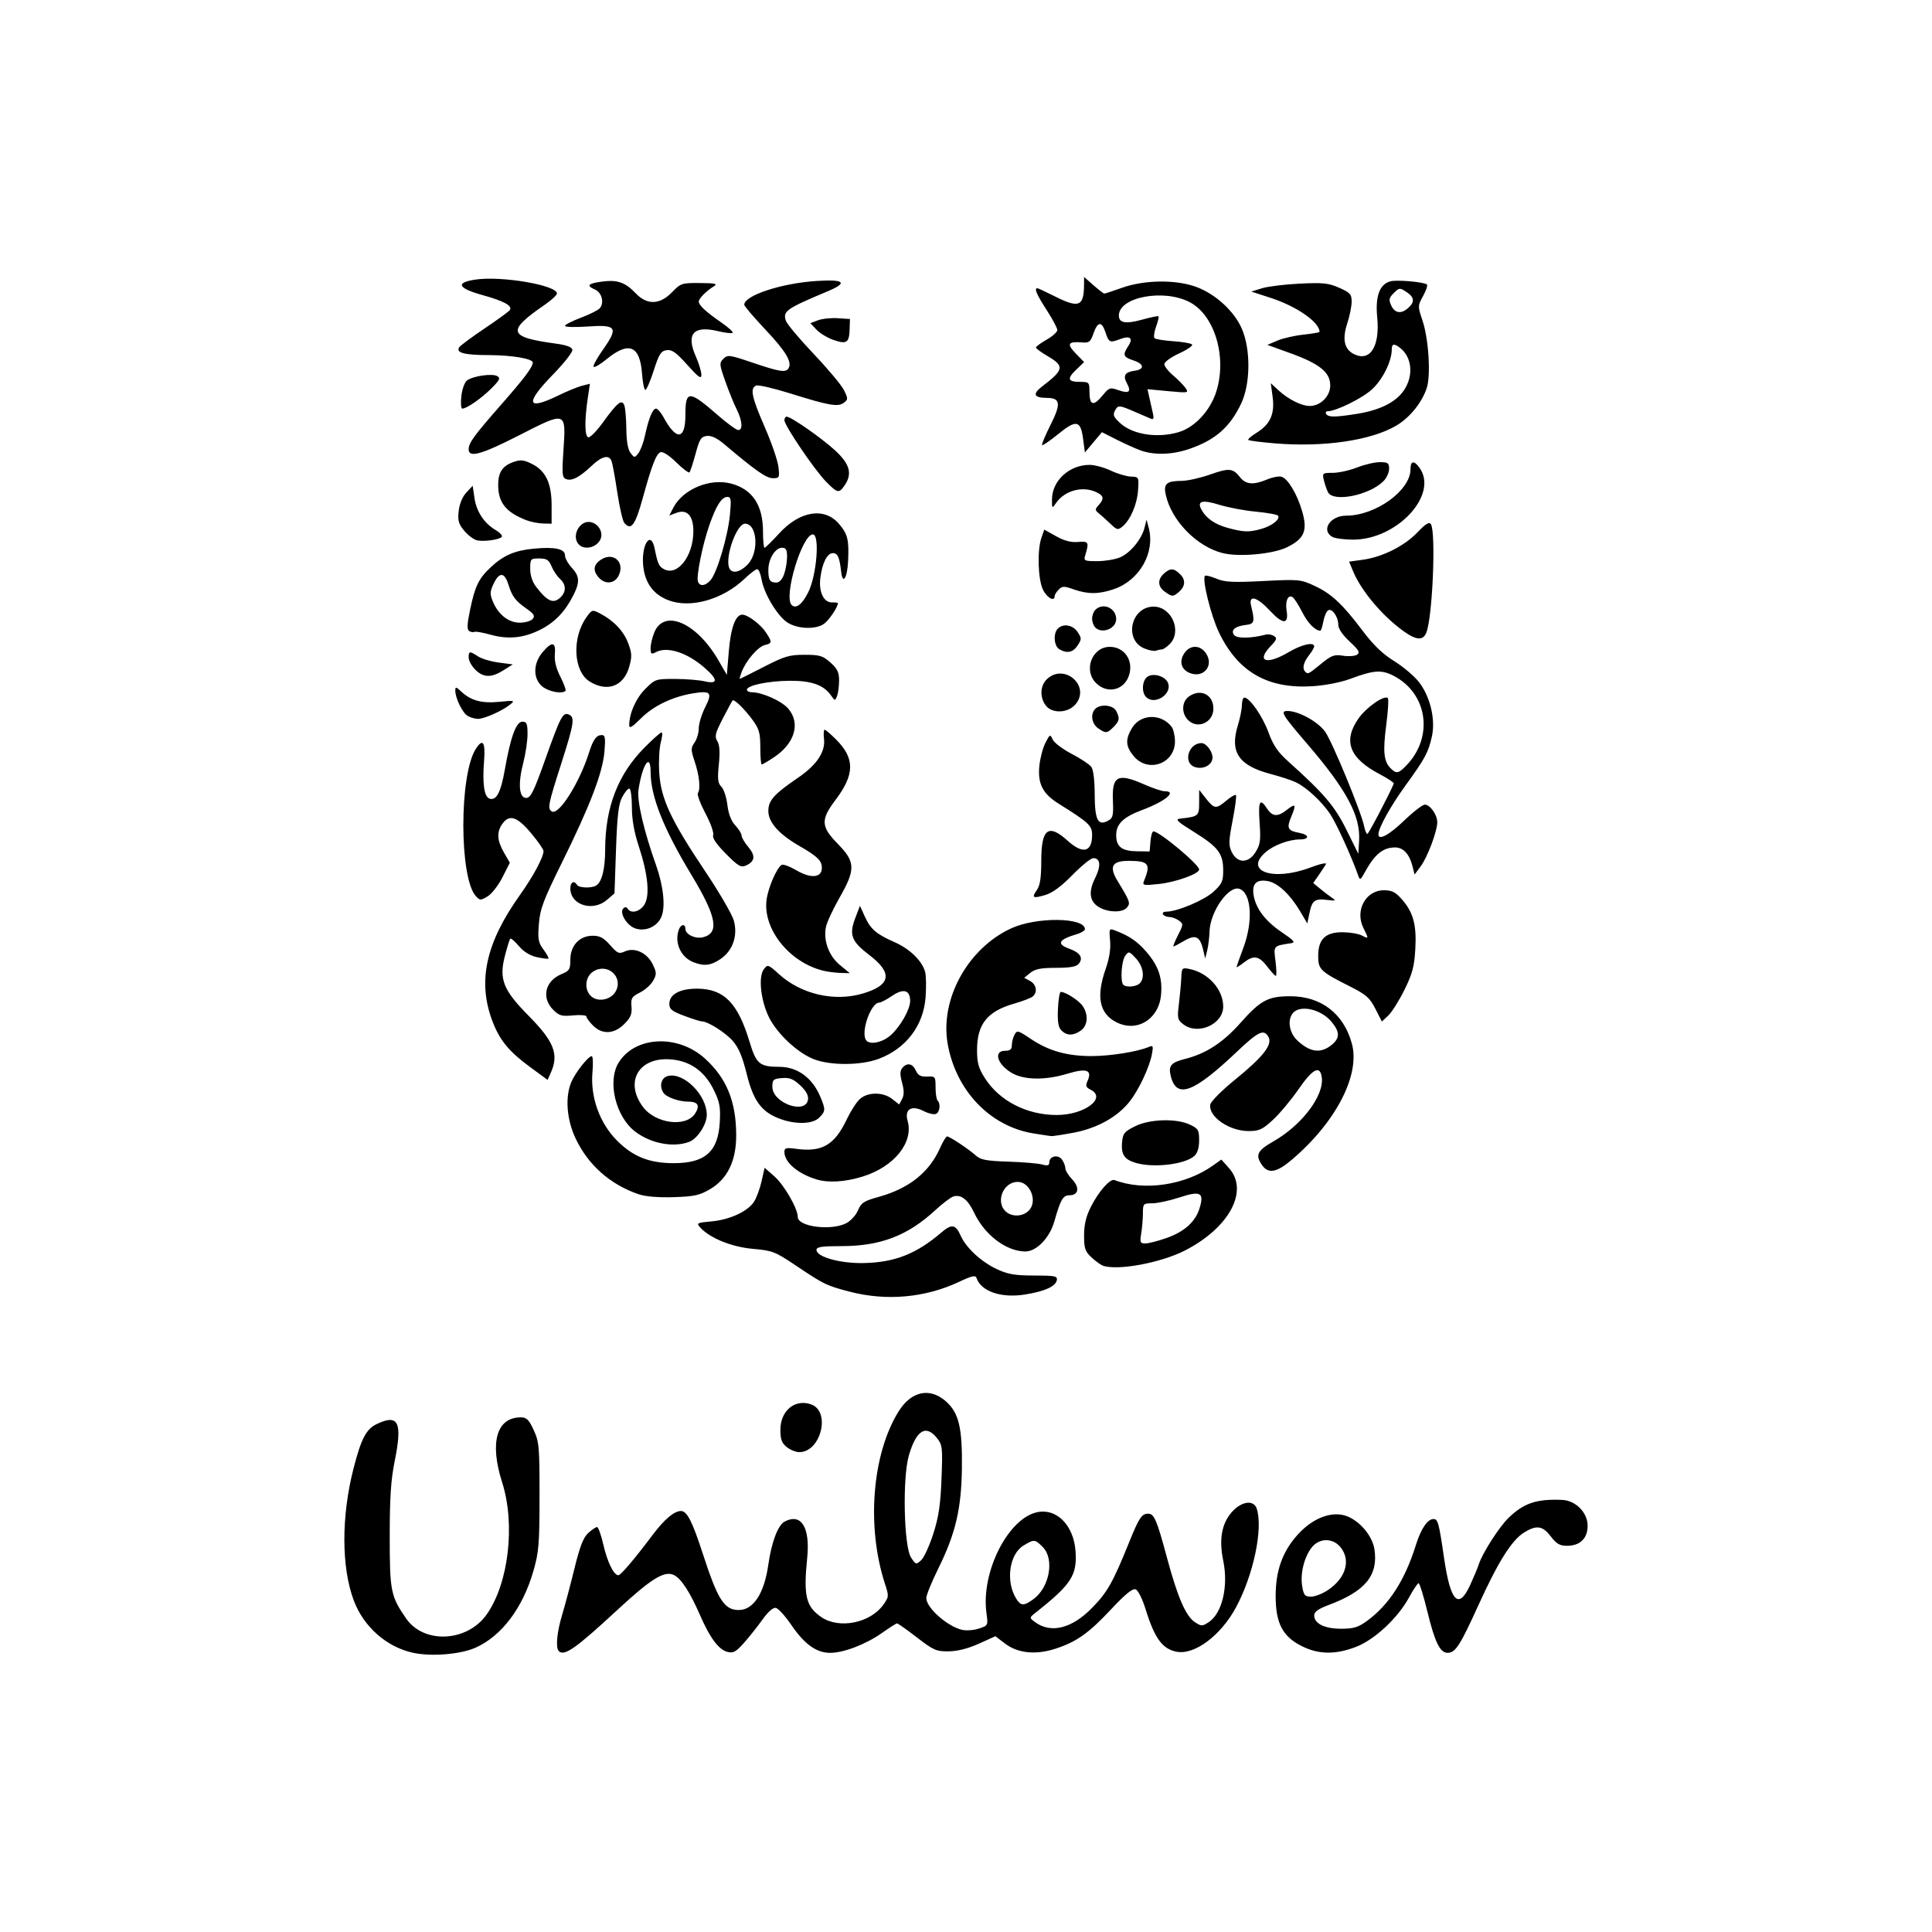 <?xml version="1.0" encoding="UTF-8" standalone="no"?>
<!-- Created with Inkscape (http://www.inkscape.org/) -->

<svg
   version="1.1"
   id="svg1"
   width="873.506"
   height="873.366"
   viewBox="0 0 873.506 873.366"
   sodipodi:docname="clients-Uniliver.svg"
   inkscape:version="1.4 (86a8ad7, 2024-10-11)"
   xml:space="preserve"
   xmlns:inkscape="http://www.inkscape.org/namespaces/inkscape"
   xmlns:sodipodi="http://sodipodi.sourceforge.net/DTD/sodipodi-0.dtd"
   xmlns="http://www.w3.org/2000/svg"
   xmlns:svg="http://www.w3.org/2000/svg"><defs
     id="defs1" /><sodipodi:namedview
     id="namedview1"
     pagecolor="#ffffff"
     bordercolor="#000000"
     borderopacity="0.25"
     inkscape:showpageshadow="2"
     inkscape:pageopacity="0.0"
     inkscape:pagecheckerboard="0"
     inkscape:deskcolor="#d1d1d1"
     showgrid="false"
     inkscape:zoom="0.41666667"
     inkscape:cx="-339.6"
     inkscape:cy="135.6"
     inkscape:window-width="1920"
     inkscape:window-height="974"
     inkscape:window-x="-11"
     inkscape:window-y="-11"
     inkscape:window-maximized="1"
     inkscape:current-layer="g1" /><g
     inkscape:groupmode="layer"
     inkscape:label="Image"
     id="g1"
     transform="translate(-797.453,-325.778)"><path
       style="fill:#000000;stroke-width:1.21"
       d="m 984.359,1073.079 c -12.03,-2.549 -22.485,-11.741 -26.961,-23.704 -5.614,-15.004 -5.668,-37.871 -0.14,-59.514 3.484,-13.64 5.748,-17.969 10.604,-20.273 9.775,-4.639 11.606,-0.777 8.019,16.911 -1.692,8.344 -2.221,16.42 -2.221,33.935 0,24.787 0.445,27.014 7.416,37.109 8.024,11.62 27.556,10.665 36.39,-1.78 9.945,-14.009 13.088,-40.775 7.018,-59.78 -5.763,-18.045 -2.506,-29.382 8.441,-29.382 2.605,0 3.646,1.027 5.826,5.746 2.454,5.313 2.653,7.571 2.64,29.941 -0.012,21.595 -0.311,25.229 -2.787,33.822 -4.83,16.763 -14.425,29.442 -26.233,34.665 -6.743,2.983 -19.756,4.053 -28.013,2.303 z m 65.717,-0.827 c -1.485,-1.485 -0.828,-8.546 1.518,-16.305 1.278,-4.229 3.789,-13.677 5.578,-20.995 2.425,-9.916 4.008,-14.001 6.212,-16.029 1.626,-1.497 3.427,-2.722 4.001,-2.722 0.574,0 1.855,3.559 2.848,7.909 1.792,7.856 4.729,13.867 6.777,13.867 1.119,0 6.87,-6.757 15.627,-18.362 5.297,-7.019 9.645,-10.672 12.705,-10.672 2.732,0 5.14,4.727 9.931,19.489 6.717,20.696 9.652,25.272 16.213,25.272 6.602,0 11.503,-7.511 13.336,-20.44 1.446,-10.193 4.351,-17.916 7.342,-19.517 7.522,-4.026 11.645,2.559 10.245,16.363 -1.748,17.25 -0.572,22.114 6.502,26.875 8.062,5.427 22.052,2.579 27.938,-5.688 2.508,-3.523 2.538,-3.902 0.735,-9.403 -8.442,-25.749 -5.867,-58.622 6.101,-77.91 5.723,-9.223 14.117,-11.05 21.398,-4.657 5.875,5.158 7.503,11.934 7.271,30.261 -0.232,18.365 -2.889,29.635 -10.714,45.437 -2.985,6.028 -5.41,12.016 -5.388,13.307 0.072,4.401 9.406,12.698 16.113,14.322 1.897,0.459 5.343,0.21 7.657,-0.554 4.179,-1.379 4.203,-1.428 3.434,-7.02 -2.562,-18.629 9.931,-43.167 23.252,-45.666 8.689,-1.63 16.183,6.136 17.014,17.631 0.791,10.931 -1.89,15.083 -17.909,27.741 -2.993,2.365 -2.999,2.409 -0.605,4.226 7.239,5.493 16.768,3.181 26.046,-6.321 6.863,-7.029 9.332,-11.387 16.548,-29.212 4.694,-11.597 5.833,-13.326 8.774,-13.326 2.706,0 3.912,2.832 8.534,20.034 4.752,17.688 8.499,26.331 12.572,28.999 2.946,1.931 3.324,1.931 6.261,0.012 6.078,-3.983 8.971,-16.218 6.57,-27.785 -1.984,-9.558 -0.735,-16.723 3.819,-21.91 4.425,-5.04 10.004,-5.802 11.353,-1.551 2.867,9.033 -1.488,29.773 -9.324,44.409 -6.862,12.815 -18.73,21.737 -26.882,20.208 -6.496,-1.219 -10.015,-6.065 -14.169,-19.515 -1.375,-4.453 -3.311,-8.271 -4.406,-8.691 -1.382,-0.53 -4.632,2.113 -11.122,9.048 -10.162,10.858 -15.686,14.751 -25.33,17.852 -8.769,2.82 -16.893,1.965 -22.585,-2.376 l -4.371,-3.334 -7.475,3.377 c -4.865,2.198 -9.621,3.404 -13.619,3.454 -5.612,0.071 -6.857,-0.474 -14.374,-6.274 -4.527,-3.493 -8.568,-6.351 -8.982,-6.351 -0.413,0 -3.422,1.898 -6.686,4.219 -7.293,5.185 -17.413,9.088 -23.564,9.088 -6.238,0 -11.603,-3.864 -17.621,-12.69 -2.717,-3.986 -5.841,-7.42 -6.942,-7.632 -1.251,-0.241 -3.51,1.732 -6.025,5.261 -2.213,3.105 -5.975,7.846 -8.36,10.535 -3.641,4.105 -4.845,4.762 -7.506,4.094 -3.929,-0.986 -7.878,-6.271 -12.334,-16.503 -4.664,-10.711 -8.638,-16.782 -11.984,-18.306 -4.275,-1.948 -10.269,1.791 -25.536,15.927 -18.786,17.394 -23.926,20.996 -26.413,18.509 z m 214.494,-23.364 c 7.41,-5.276 9.773,-18.218 4.322,-23.669 -3.574,-3.574 -3.856,-3.593 -8.764,-0.601 -6.389,3.896 -8.052,16.244 -3.225,23.943 2.095,3.341 3.357,3.395 7.666,0.326 z m -45.178,-29.562 c 2.454,-7.631 3.275,-13.098 3.737,-24.9 0.555,-14.18 0.428,-15.329 -2.04,-18.449 -5.002,-6.323 -9.414,-3.572 -12.74,7.944 -2.917,10.101 -2.242,41.101 1.003,46.048 2.126,3.241 2.303,3.289 4.553,1.253 1.288,-1.165 3.756,-6.519 5.487,-11.897 z m 166.648,50.713 c -8.619,-4.295 -11.767,-10.237 -11.829,-22.328 -0.061,-11.648 3.007,-20.331 9.888,-27.992 6.161,-6.86 13.763,-10.254 20.245,-9.037 6.489,1.217 13.507,8.749 14.534,15.597 1.763,11.756 -4.143,18.953 -20.605,25.113 -4.802,1.797 -6.647,3.115 -6.647,4.751 0,3.701 4.706,6.03 12.185,6.03 5.575,0 7.675,-0.628 11.597,-3.47 10.013,-7.253 17.251,-18.471 22.22,-34.437 2.272,-7.3 5.254,-11.693 7.937,-11.693 2.01,0 2.459,1.649 4.771,17.541 2.902,19.947 6.578,23.73 11.856,12.201 1.649,-3.602 3.382,-7.758 3.851,-9.235 1.599,-5.037 9.156,-16.86 13.429,-21.011 6.923,-6.723 12.722,-8.663 24.337,-8.141 6.075,0.273 11.451,5.747 11.451,11.661 0,5.767 -3.426,9.081 -9.387,9.081 -3.194,0 -4.714,-0.886 -7.268,-4.234 -3.708,-4.862 -6.438,-5.262 -12.087,-1.771 -5.586,3.452 -11.776,13.325 -20.752,33.094 -8.201,18.064 -10.3,21.3 -13.814,21.3 -3.429,0 -5.747,-4.728 -9.135,-18.631 -1.718,-7.052 -3.51,-12.822 -3.981,-12.822 -0.471,0 -2.402,2.858 -4.29,6.351 -5.055,9.35 -15.617,19.201 -24.047,22.426 -9.309,3.562 -16.834,3.456 -24.461,-0.345 z m 11.946,-25.443 c 7.936,-5.392 10.265,-13.291 5.65,-19.158 -3.465,-4.406 -9.664,-4.408 -13.127,0 -3.415,4.341 -5.26,11.854 -4.303,17.52 0.692,4.096 1.212,4.703 4.037,4.703 1.783,0 5.268,-1.377 7.744,-3.059 z m -244.847,-64.58 c -2.233,-1.808 -2.856,-3.496 -2.856,-7.736 0,-8.685 6.524,-14.12 13.874,-11.558 9.034,3.149 4.473,21.607 -5.339,21.607 -1.553,0 -4.108,-1.041 -5.679,-2.313 z m 28.338,-70.273 c -10.445,-2.738 -11.464,-3.234 -24.232,-11.806 -9.359,-6.283 -10.558,-6.748 -19.431,-7.528 -9.594,-0.844 -19.439,-4.853 -23.83,-9.705 -1.744,-1.927 -1.384,-2.115 5.202,-2.712 8.238,-0.747 16.292,-4.473 19.172,-8.868 1.113,-1.698 2.646,-5.853 3.407,-9.231 l 1.383,-6.143 4.393,3.857 c 4.44,3.898 10.604,14.586 10.604,18.385 0,4.427 15.077,6.369 21.931,2.825 2.015,-1.042 4.404,-3.665 5.308,-5.829 1.427,-3.416 2.65,-4.213 9.28,-6.046 13.785,-3.811 22.935,-11.097 27.828,-22.158 1.266,-2.862 2.694,-5.203 3.174,-5.203 1.15,0 9.816,5.771 13.074,8.706 2.086,1.879 4.806,2.384 14.517,2.694 6.572,0.21 13.447,0.788 15.277,1.285 2.559,0.696 3.327,0.483 3.327,-0.922 0,-2.849 3.931,-3.753 5.714,-1.315 0.849,1.161 1.544,2.93 1.544,3.931 0,1.001 1.378,3.258 3.062,5.016 3.553,3.708 2.955,7.219 -1.23,7.219 -2.897,0 -3.98,1.891 -6.852,11.966 -2.074,7.275 -8.038,13.438 -13.005,13.438 -8.654,0 -18.492,-7.456 -23.281,-17.644 -2.759,-5.869 -5.914,-8.295 -9.364,-7.2 -1.204,0.382 -4.858,3.161 -8.12,6.175 -12.495,11.545 -24.783,16.249 -42.443,16.249 -8.921,0 -11.273,0.358 -11.273,1.715 0,3.155 10.664,6.152 21.171,5.949 14.205,-0.274 23.936,-4.097 35.384,-13.9 4.574,-3.917 6.365,-3.6 8.634,1.526 2.419,5.465 9.319,11.848 16.345,15.119 5.02,2.338 8.165,2.876 16.846,2.886 9.493,0.011 10.629,0.245 10.268,2.12 -0.542,2.814 -5.466,5.033 -14.339,6.462 -10.797,1.739 -19.916,-1.377 -21.983,-7.511 -0.438,-1.301 -2.12,-0.927 -7.712,1.716 -15.414,7.283 -33.018,8.869 -49.752,4.483 z m 81.615,-37.193 c 3.368,-4.409 -0.163,-12.405 -5.477,-12.405 -6.999,0 -10.428,9.909 -4.806,13.885 3.135,2.217 7.992,1.518 10.283,-1.481 z m 32.965,25.456 c -0.998,-0.363 -3.312,-2.055 -5.141,-3.76 -2.866,-2.671 -3.327,-4.04 -3.327,-9.894 0,-4.811 0.874,-8.541 2.994,-12.778 3.534,-7.062 8.772,-13.023 10.771,-12.256 13.312,5.108 31.983,2.343 44.536,-6.597 l 3.757,-2.675 3.448,3.859 c 9.152,10.243 0.178,27.008 -19.955,37.281 -10.981,5.603 -30.542,9.201 -37.084,6.82 z m 28.681,-12.442 c 8.254,-2.901 13.236,-7.392 15.099,-13.612 2.109,-7.04 0.402,-7.912 -9.274,-4.736 -4.369,1.434 -9.837,2.607 -12.152,2.607 -4.054,0 -4.209,0.166 -4.222,4.537 -0.012,2.495 -0.351,6.578 -0.763,9.073 -0.673,4.071 -0.482,4.537 1.858,4.537 1.434,0 5.688,-1.083 9.454,-2.406 z M 1086.167,865.718 c -12.876,-4.414 -22.781,-13.187 -28.474,-25.221 -4.027,-8.513 -4.805,-18.649 -1.953,-25.455 1.788,-4.267 7.68,-11.756 9.249,-11.756 0.543,0 0.693,3.248 0.333,7.219 -1.02,11.242 3.222,23.063 11.114,30.977 7.253,7.273 14.598,10.194 25.631,10.194 14.185,0 20.059,-5.209 20.808,-18.452 0.393,-6.951 -0.016,-9.159 -2.712,-14.67 -4.134,-8.449 -10.615,-13.07 -19.345,-13.794 -14.482,-1.201 -21.141,10.022 -12.711,21.425 5.628,7.611 19.434,9.432 23.577,3.108 2.389,-3.647 1.357,-5.441 -3.131,-5.441 -4.217,0 -9.906,-2.044 -11.154,-4.007 -1.994,-3.135 -0.994,-6.823 2.058,-7.589 7.136,-1.791 17.566,8.667 17.553,17.599 -0.012,4.283 -4.233,10.765 -7.938,12.174 -7.105,2.701 -17.249,0.801 -24.359,-4.564 -8.91,-6.723 -12.794,-22.781 -7.559,-31.252 7.42,-12.005 26.741,-12.937 38.98,-1.879 9.819,8.87 14.147,19.47 14.173,34.706 0.019,11.6 -3.949,19.782 -11.838,24.405 -4.758,2.788 -7.165,3.313 -16.517,3.599 -6.959,0.213 -12.71,-0.269 -15.787,-1.324 z m 80.44,-6.704 c -8.47,-2.576 -14.509,-7.747 -14.509,-12.423 0,-1.82 0.774,-2.021 5.352,-1.394 11.676,1.6 17.354,-1.728 22.888,-13.416 1.692,-3.574 4.299,-7.637 5.793,-9.029 3.556,-3.313 10.572,-3.347 14.735,-0.072 l 3.124,2.458 1.318,-2.463 c 0.952,-1.778 0.949,-3.832 -0.012,-7.389 -0.994,-3.692 -0.968,-5.358 0.103,-6.649 2.129,-2.566 4.647,-2.088 6.129,1.164 1.01,2.217 2.196,2.848 5.115,2.722 3.679,-0.159 3.8,-0.002 3.8,4.876 0,2.772 0.408,5.449 0.907,5.948 1.52,1.52 1.013,5.379 -0.798,6.074 -0.938,0.36 -3.393,-0.218 -5.455,-1.284 -5.516,-2.853 -8.805,-0.865 -7.292,4.408 2.799,9.759 -6.108,20.793 -20.33,25.186 -7.985,2.466 -15.471,2.926 -20.873,1.283 z m 201.498,-6.397 c -3.219,-4.596 -2.284,-6.583 5.073,-10.779 12.935,-7.377 23.048,-20.785 21.88,-29.007 -0.789,-5.555 -4.066,-3.891 -10.408,5.284 -3.378,4.887 -8.622,11.171 -11.653,13.965 -4.798,4.422 -6.227,5.08 -11.042,5.08 -8.733,0 -18.175,-6.521 -17.305,-11.951 0.227,-1.418 5.124,-6.346 11.253,-11.325 12.603,-10.238 16.933,-15.749 15.087,-19.2 -2.038,-3.808 -4.513,-2.671 -14.219,6.531 -19.786,18.758 -27.361,21.552 -29.993,11.063 -1.158,-4.612 0.093,-6.123 6.377,-7.703 9.499,-2.389 17.174,-7.354 25.029,-16.192 9.223,-10.377 12.504,-12.148 22.556,-12.176 14.004,-0.038 24.279,7.865 27.95,21.497 3.812,14.157 -7.283,35.537 -27.231,52.473 -6.751,5.732 -10.559,6.428 -13.352,2.44 z m 31.222,-54.257 c 4.01,-3.154 4.029,-5.984 0.074,-10.685 -3.924,-4.664 -11.36,-7.123 -15.641,-5.172 -4.445,2.025 -4.279,9.481 0.306,13.753 5.659,5.273 10.402,5.926 15.261,2.104 z m -88.298,53.212 c -5.183,-1.503 -6.726,-3.76 -6.279,-9.187 0.339,-4.116 0.97,-4.918 5.778,-7.343 6.638,-3.347 18.747,-3.72 24.965,-0.769 3.724,1.767 4.114,2.439 4.114,7.071 0,3.355 -0.736,5.784 -2.135,7.051 -4.24,3.837 -18.33,5.53 -26.444,3.178 z m -46.425,-13.365 c -19.564,-3.203 -35.02,-19.408 -38.697,-40.571 -3.505,-20.177 9.155,-43.131 28.755,-52.134 11.357,-5.217 33.08,-5.007 33.313,0.322 0.029,0.665 -1.543,1.682 -3.494,2.258 -8.501,2.514 -9.531,4.486 -3.485,6.672 4.895,1.77 6.357,4.164 4.16,6.812 -1.071,1.29 -3.979,1.799 -10.284,1.799 -6.773,0 -9.43,0.517 -11.574,2.254 l -2.784,2.254 2.65,1.418 c 2.916,1.561 3.499,5.194 1.137,7.087 -0.832,0.667 -4.556,2.084 -8.277,3.151 -12.21,3.5 -16.825,9.27 -16.825,21.041 0,5.733 0.667,8.133 3.502,12.604 6.544,10.319 18.996,16.727 32.504,16.727 12.572,0 22.847,-7.709 15.294,-11.475 -2.1,-1.047 -2.324,-1.733 -1.31,-4.007 2.176,-4.876 -0.484,-5.805 -9.122,-3.188 -10.201,3.091 -19.954,2.893 -25.471,-0.517 -6.395,-3.952 -8.008,-9.848 -2.694,-9.848 2.25,0 3.024,-0.64 3.024,-2.499 0,-1.374 0.544,-3.515 1.209,-4.758 1.135,-2.121 1.583,-2.007 7.351,1.875 8.106,5.455 16.469,7.807 27.649,7.776 8.481,-0.023 20.794,-2.009 25.785,-4.159 1.841,-0.793 2.018,-0.389 1.375,3.15 -1.081,5.954 -5.94,16.296 -10.16,21.624 -5.462,6.897 -14.554,11.97 -25.051,13.978 -4.959,0.949 -9.648,1.661 -10.421,1.584 -0.773,-0.078 -4.4,-0.632 -8.059,-1.231 z m -114.169,-6.454 c -8.53,-3.041 -12.322,-8.055 -15.346,-20.294 -1.964,-7.949 -3.682,-12.029 -6.338,-15.054 -3.399,-3.872 -11.306,-8.846 -14.061,-8.846 -0.667,0 -4.227,-1.128 -7.912,-2.506 -5.574,-2.085 -6.699,-2.995 -6.699,-5.416 0,-4.316 4.844,-6.924 12.731,-6.853 12.053,0.108 18.277,6.498 23.607,24.235 2.938,9.779 4.539,11.106 13.4,11.106 8.193,0 14.943,4.943 18.554,13.587 2.405,5.757 2.363,6.488 -0.547,9.398 -2.887,2.887 -10.322,3.162 -17.39,0.642 z m 12.338,-8.844 c 0.265,-1.87 -0.869,-3.936 -3.521,-6.413 -3.11,-2.905 -4.803,-3.58 -8.255,-3.29 -3.924,0.329 -4.343,0.709 -4.343,3.945 0,7.336 15.127,12.74 16.118,5.758 z m -125.8,-14.803 c -9.467,-6.955 -13.605,-12.015 -16.887,-20.651 -6.821,-17.95 -3.014,-35.363 12.475,-57.071 5.947,-8.335 10.58,-16.966 10.634,-19.814 0.015,-0.759 -2.541,-4.434 -5.678,-8.166 -6.278,-7.467 -9.831,-8.588 -12.978,-4.096 -2.586,3.693 -2.361,7.495 0.767,12.93 l 2.65,4.605 -3.349,6.619 c -1.842,3.641 -4.867,7.516 -6.722,8.612 -3.154,1.863 -3.497,1.855 -5.296,-0.132 -7.497,-8.284 -7.545,-54.655 -0.069,-66.473 3.214,-5.081 4.48,-3.262 3.787,5.444 -0.798,10.024 0.037,16.004 2.359,16.895 3.137,1.204 5.19,-2.594 7.016,-12.978 2.618,-14.888 5.131,-21.761 7.958,-21.761 1.954,0 2.322,0.884 2.322,5.572 0,3.064 -0.846,8.837 -1.88,12.827 -2.5,9.648 -1.99,16.078 1.275,16.078 2.018,0 3.424,-2.823 8.468,-17.002 7.051,-19.819 8.054,-21.755 10.738,-20.725 2.928,1.123 2.487,3.986 -3.479,22.605 -5.81,18.131 -6.17,19.974 -4.144,21.226 3.134,1.937 12.529,-12.934 16.85,-26.67 1.836,-5.836 3.319,-7.863 5.755,-7.863 1.51,0 1.718,1.329 1.184,7.561 -0.817,9.537 -6.544,24.474 -19.202,50.084 -8.421,17.037 -9.887,20.937 -10.433,27.74 -0.552,6.88 -0.282,8.394 2.062,11.565 1.484,2.007 2.498,3.848 2.255,4.092 -0.244,0.244 -2.605,-0.039 -5.248,-0.629 -3.094,-0.69 -5.981,-2.47 -8.107,-4.999 -1.816,-2.16 -3.569,-3.66 -3.896,-3.333 -0.327,0.327 -1.435,3.876 -2.462,7.887 -2.681,10.465 -0.725,15.341 10.85,27.055 11.434,11.571 13.667,17.326 9.946,25.635 l -1.458,3.255 z m 128.543,-3.396 c -7.226,-2.747 -16.514,-11.341 -20.273,-18.758 -3.814,-7.527 -5.041,-18.502 -2.453,-21.937 1.74,-2.308 1.934,-2.245 6.913,2.253 9.987,9.023 24.864,12.485 37.663,8.764 12.894,-3.748 13.892,-9.286 3.143,-17.444 -8.135,-6.175 -9.263,-9.151 -6.354,-16.768 l 2.102,-5.504 2.105,4.65 c 2.679,5.915 5.154,8.074 13.486,11.759 7.087,3.134 12.646,8.586 13.916,13.647 0.418,1.666 0.499,6.678 0.18,11.138 -0.927,12.962 -8.814,23.362 -21.242,28.012 -7.991,2.99 -21.59,3.078 -29.188,0.19 z m 34.549,-10.801 c 4.356,-3.8 8.892,-11.737 8.892,-15.558 0,-4.937 -3.004,-5.82 -8.075,-2.374 -2.521,1.713 -5.19,3.115 -5.93,3.115 -3.696,0 -8.352,13.058 -6.009,16.85 1.478,2.391 7.262,1.334 11.122,-2.034 z m 77.307,-2.223 c -1.439,-1.439 -1.841,-3.877 -1.599,-9.678 0.179,-4.265 0.76,-7.755 1.292,-7.755 2.168,-7.1e-4 8.08,3.788 9.847,6.311 2.745,3.919 2.385,8.93 -0.801,11.162 -3.432,2.404 -6.309,2.391 -8.74,-0.04 z m -211.824,-2.256 c -1.633,-1.633 -2.97,-3.459 -2.97,-4.057 0,-0.598 -2.681,-0.83 -5.958,-0.515 -5.201,0.5 -6.355,0.176 -9.073,-2.542 -5.379,-5.379 -3.651,-13.001 3.636,-16.046 3.74,-1.562 4.137,-2.197 4.137,-6.606 0,-6.371 4.152,-10.816 10.103,-10.816 3.243,0 4.985,0.935 7.876,4.228 3.341,3.805 4.013,4.09 6.724,2.855 4.373,-1.992 10.086,0.687 12.569,5.894 1.756,3.682 1.774,4.47 0.166,7.368 -0.99,1.785 -3.681,4.19 -5.981,5.344 -3.727,1.871 -4.141,2.561 -3.814,6.351 0.292,3.39 -0.37,4.989 -3.262,7.882 -4.607,4.606 -9.957,4.856 -14.153,0.66 z m 10.253,-15.384 c 3.686,-6.598 -3.794,-13.173 -10.207,-8.971 -3.553,2.328 -4.089,7.932 -1.049,10.972 2.998,2.998 9.066,1.92 11.256,-2.001 z m 256.688,14.871 c -2.674,-2.056 -2.822,-2.744 -2.013,-9.349 0.48,-3.921 0.963,-9.212 1.071,-11.757 0.189,-4.425 0.351,-4.597 3.688,-3.929 8.489,1.698 15.26,9.24 15.26,16.998 0,7.992 -11.431,13.094 -18.008,8.036 z m -30.365,-0.996 c -7.644,-3.942 -9.154,-11.556 -4.772,-24.063 1.652,-4.716 2.333,-9.065 2.002,-12.79 -0.489,-5.501 -0.429,-5.617 2.344,-4.563 6.394,2.431 10.062,4.955 14.164,9.748 5.428,6.341 7.251,11.789 6.513,19.465 -1.058,11.007 -10.979,16.986 -20.251,12.204 z m 10.629,-17.539 c 2.436,-2.436 1.637,-7.673 -1.725,-11.301 -3.047,-3.288 -3.245,-3.335 -4.839,-1.155 -1.7,2.325 -2.309,11.648 -0.855,13.101 1.314,1.314 5.855,0.92 7.42,-0.645 z m 106.528,11.471 c -2.53,-4.95 -4.171,-6.397 -11.373,-10.029 -13.577,-6.846 -14.465,-7.699 -14.465,-13.892 0,-7.598 3.368,-10.787 11.268,-10.667 3.245,0.049 7.072,0.717 8.505,1.484 3.122,1.671 3.145,1.551 0.658,-3.433 -3.932,-7.882 1.06,-17.033 9.292,-17.033 3.61,0 5.222,0.819 8.129,4.13 5.18,5.899 6.687,11.534 6.046,22.606 -0.45,7.782 -1.332,11.066 -4.914,18.314 -2.401,4.858 -5.676,10.063 -7.277,11.568 l -2.912,2.736 z m -48.906,-19.092 c -3.71,-4.864 -6.151,-5.26 -10.642,-1.727 -1.753,1.379 -3.188,2.26 -3.188,1.959 0,-0.302 1.361,-4.164 3.024,-8.584 4.502,-11.962 3.734,-24.666 -1.616,-26.719 -4.861,-1.865 -13.382,10.183 -13.649,19.298 -0.078,2.687 -0.551,6.518 -1.049,8.514 l -0.906,3.629 -0.912,-3.905 c -1.427,-6.109 -3.459,-7.084 -8.533,-4.09 -2.378,1.403 -4.575,2.551 -4.884,2.551 -0.308,0 0.601,-2.276 2.02,-5.058 2.472,-4.846 2.489,-5.125 0.398,-6.654 -1.2,-0.878 -3.135,-1.596 -4.299,-1.596 -1.164,0 -2.453,-0.544 -2.865,-1.21 -0.411,-0.665 0.268,-1.21 1.508,-1.21 4.897,0 17.113,-5.153 21.294,-8.983 3.869,-3.544 4.416,-4.743 4.416,-9.671 0,-7.587 -2.255,-10.563 -13.141,-17.337 -7.838,-4.878 -8.776,-5.796 -6.211,-6.084 8.184,-0.918 8.463,-1.157 8.477,-7.245 l 0.014,-5.723 3.099,3.932 c 3.732,4.735 4.553,4.811 9.252,0.858 2.009,-1.691 3.929,-2.799 4.265,-2.463 0.336,0.336 -0.333,5.474 -1.488,11.417 -1.804,9.289 -1.868,11.291 -0.452,14.258 2.508,5.256 7.504,5.35 10.758,0.202 2.196,-3.474 2.447,-5.261 1.882,-13.385 -0.685,-9.852 0.117,-11.354 3.395,-6.351 2.398,3.661 4.77,3.818 8.876,0.588 3.99,-3.138 4.394,-2.579 2.1,2.909 -2.258,5.405 -1.739,6.459 3.684,7.477 4.468,0.838 4.609,2.934 0.199,2.945 -4.868,0.012 -11.611,2.474 -15.315,5.591 -10.372,8.727 3.005,13.516 19.945,7.14 4.585,-1.726 7.58,-2.365 7.088,-1.512 -0.469,0.812 -1.948,3.056 -3.286,4.986 l -2.433,3.509 3.062,2.54 c 1.685,1.397 4.094,3.241 5.354,4.099 2.03,1.381 1.796,1.497 -2.047,1.016 -5.659,-0.71 -6.886,0.186 -8.071,5.889 l -0.983,4.733 -3.18,-5.389 c -4.477,-7.585 -9.99,-12.818 -14.444,-13.709 -5.272,-1.054 -7.506,1.06 -6.655,6.3 0.989,6.094 5.36,11.82 12.872,16.861 5.21,3.496 6.128,4.547 4.234,4.84 -8.326,1.289 -8.095,1.027 -7.201,8.187 0.454,3.636 0.519,6.61 0.143,6.61 -0.375,0 -2.136,-1.905 -3.912,-4.234 z m -200.735,1.889 c -15.334,-3.75 -27.405,-18.908 -25.592,-32.137 0.755,-5.504 4.578,-14.324 6.806,-15.701 0.666,-0.411 3.676,0.697 6.69,2.464 6.575,3.853 11.49,3.378 11.49,-1.111 0,-3.261 -1.967,-5.177 -10.161,-9.895 -9.217,-5.307 -14.034,-10.722 -14.034,-15.772 0,-4.831 2.5,-7.634 13.488,-15.127 8.392,-5.722 12.362,-11.664 11.682,-17.484 -0.269,-2.304 -0.145,-4.188 0.276,-4.188 0.421,0 2.743,1.978 5.16,4.395 8.566,8.566 8.505,15.777 -0.231,27.349 -6.802,9.009 -6.638,12.046 1.079,19.926 7.938,8.107 8.04,11.493 0.726,24.298 -2.928,5.126 -5.683,11.043 -6.123,13.15 -1.285,6.151 1.257,13.114 6.306,17.276 l 4.48,3.693 -4.207,-0.124 c -2.314,-0.068 -5.84,-0.523 -7.837,-1.011 z m -58.672,-3.834 c -5.828,-2.287 -8.777,-9.02 -6.524,-14.893 0.924,-2.407 2.895,-2.503 2.895,-0.141 0,2.485 4.511,4.621 7.941,3.76 7.585,-1.904 6.201,-9.307 -5.295,-28.337 -12.607,-20.869 -18.373,-35.432 -18.373,-46.405 0,-8.998 -3.779,-3.403 -5.484,8.117 -0.733,4.954 2.459,18.654 7.892,33.873 3.382,9.473 4.382,18.88 2.492,23.443 -1.854,4.477 -7.134,6.858 -11.794,5.321 -3.83,-1.264 -7.372,-7.117 -5.462,-9.027 0.788,-0.788 1.473,-0.748 2.009,0.119 1.44,2.329 5.396,1.402 7.46,-1.748 2.65,-4.044 1.76,-13.678 -2.441,-26.428 -2.151,-6.529 -3.14,-12.148 -3.14,-17.844 0,-4.59 -0.528,-8.314 -1.179,-8.314 -0.648,0 -2.11,1.769 -3.248,3.932 -1.605,3.048 -2.223,8.374 -2.753,23.695 l -0.683,19.763 -3.394,2.919 c -6.43,5.53 -16.567,2.365 -16.567,-5.172 0,-2.864 1.688,-3.75 3.024,-1.587 0.874,1.414 6.61,1.585 8.695,0.259 2.564,-1.631 4.007,-7.491 4.028,-16.367 0.046,-19.042 5.792,-33.897 17.79,-45.99 3.742,-3.772 7.209,-6.857 7.706,-6.857 0.496,0 0.34,2.038 -0.348,4.529 -0.688,2.491 -1.006,8.615 -0.706,13.61 0.706,11.783 5.182,21.413 20.727,44.598 6.406,9.554 12.261,19.625 13.012,22.38 1.866,6.848 -0.502,13.636 -6.059,17.369 -4.404,2.959 -7.412,3.308 -12.221,1.421 z m 183.718,-24.683 c -4.585,-2.491 -5.3,-6.941 -2.134,-13.279 2.777,-5.56 2.466,-9.087 -0.801,-9.087 -1.08,0 -5.316,3.428 -9.413,7.617 -4.989,5.101 -9.028,8.085 -12.227,9.034 -5.73,1.699 -6.363,1.314 -3.814,-2.325 1.412,-2.016 1.938,-5.584 1.938,-13.143 0,-14.519 3.198,-16.942 11.938,-9.046 6.861,6.198 11.047,5.193 11.047,-2.654 0,-4.2 -1.484,-5.584 -15.112,-14.093 -7.257,-4.531 -9.565,-9.085 -8.726,-17.213 0.357,-3.462 1.594,-8.122 2.749,-10.355 2.013,-3.893 2.147,-3.953 3.26,-1.461 0.638,1.43 4.485,4.342 8.548,6.472 4.063,2.13 8.069,4.767 8.901,5.861 0.932,1.225 1.528,5.996 1.551,12.425 0.043,11.645 1.446,14.427 6.034,11.971 2.217,-1.186 2.482,-2.298 2.195,-9.201 -0.465,-11.168 2.212,-12.508 14.306,-7.159 3.761,1.663 7.86,3.024 9.108,3.024 5.778,0 0.318,4.549 -10.169,8.473 -8.554,3.2 -11.757,6.302 -11.757,11.386 0,5.256 2.533,7.204 9.478,7.29 l 5.644,0.07 0.375,-4.537 c 0.207,-2.495 0.805,-4.537 1.331,-4.537 2.715,0 20.674,14.985 20.674,17.25 0,1.931 -10.637,5.746 -18.237,6.54 -7.129,0.745 -7.519,0.656 -6.629,-1.519 3.089,-7.547 2.041,-8.917 -6.847,-8.946 -7.712,-0.025 -9.149,2.525 -5.141,9.121 5.629,9.263 5.885,9.991 4.221,11.995 -1.912,2.304 -8.069,2.315 -12.29,0.022 z m 116.846,-14.503 c -3.102,-8.802 -9.943,-23.765 -12.774,-27.939 -3.825,-5.641 -10.446,-11.772 -15.313,-14.18 -1.821,-0.901 -7.029,-2.617 -11.575,-3.813 -14.337,-3.773 -18.462,-9.857 -14.79,-21.813 1.022,-3.327 1.863,-7.546 1.871,-9.375 0.012,-1.83 0.501,-3.327 1.097,-3.327 2.394,0 8.252,8.421 10.89,15.656 2.164,5.934 4.206,8.939 9.005,13.248 16.191,14.538 20.993,20.189 26.322,30.969 l 5.322,10.766 0.359,-6.097 c 0.652,-11.066 -5.747,-22.977 -23.354,-43.474 -11.45,-13.33 -12.466,-15.019 -9.027,-15.019 5.024,0 13.84,4.873 17.041,9.418 3.258,4.627 16.324,36.308 17.595,42.662 0.393,1.963 1.054,3.545 1.47,3.517 0.575,-0.039 10.192,-18.389 11.943,-22.787 0.165,-0.414 -2.617,-2.276 -6.182,-4.138 -13.908,-7.267 -16.923,-15.068 -9.772,-25.28 3.563,-5.088 11.72,-10.755 13.262,-9.213 0.426,0.426 0.104,5.901 -0.715,12.167 -1.573,12.023 -1.122,16.47 1.987,19.579 2.603,2.603 3.554,2.415 7.231,-1.428 12.35,-12.907 9.448,-32.544 -5.979,-40.454 -5.418,-2.778 -8.915,-2.522 -19.486,1.422 -4.23,1.579 -11.322,2.969 -16.999,3.333 -20.299,1.302 -33.754,-6.401 -42.351,-24.246 -3.659,-7.596 -7.782,-24.242 -6.357,-25.667 0.338,-0.338 2.669,0.245 5.181,1.294 3.785,1.581 7.413,1.764 21.197,1.064 16.073,-0.816 16.848,-0.743 23.141,2.172 7.667,3.551 12.661,8.226 21.887,20.484 4.745,6.305 8.957,10.348 14.063,13.5 4.009,2.475 9.044,6.715 11.189,9.423 5.15,6.502 7.664,17.002 5.928,24.752 -1.618,7.22 -3.04,9.852 -12.04,22.276 -6.673,9.211 -12.137,19.095 -12.137,21.952 0,2.887 4.793,0.322 11.587,-6.202 4.157,-3.992 8.392,-7.258 9.41,-7.258 2.361,0 5.617,4.604 5.617,7.943 0,4.041 -4.38,15.73 -7.452,19.884 l -2.794,3.779 -1.029,-4.008 c -1.353,-5.271 -4.144,-8.242 -7.743,-8.242 -5.56,0 -9.308,3.089 -13.852,11.417 -1.853,3.396 -2.093,3.503 -2.874,1.285 z m -16.772,-95.723 c 4.672,-3.828 5.931,-4.296 9.882,-3.668 2.49,0.396 5.344,0.196 6.342,-0.445 1.494,-0.959 0.907,-2.011 -3.327,-5.962 -3.228,-3.012 -5.141,-5.855 -5.141,-7.639 0,-3.59 -2.833,-7.568 -4.609,-6.471 -0.741,0.458 -1.7,2.718 -2.133,5.024 -0.432,2.305 -1.034,4.192 -1.336,4.192 -2.343,0 -5.708,-3.444 -8.233,-8.426 -1.65,-3.256 -3.615,-6.3 -4.368,-6.765 -2.056,-1.27 -3.381,1.787 -2.671,6.163 1.016,6.263 -1.659,6.294 -7.44,0.086 -6.039,-6.485 -9.883,-7.489 -8.603,-2.248 1.753,7.176 1.488,8.143 -2.345,8.575 -4.995,0.564 -7.109,2.423 -5.272,4.636 1.308,1.577 7.739,1.451 14.345,-0.281 0.998,-0.262 2.622,0.031 3.608,0.649 1.502,0.942 1.257,1.685 -1.512,4.575 -6.731,7.026 -1.824,8.652 8.187,2.713 5.847,-3.468 11.492,-4.737 11.492,-2.583 0,0.576 -1.089,2.431 -2.419,4.122 -2.462,3.13 -3.067,5.878 -1.613,7.332 1.224,1.224 1.42,1.127 7.165,-3.581 z m -269.111,85.879 c -4.264,-4.288 -6.219,-7.146 -5.742,-8.39 0.398,-1.038 -1.169,-5.456 -3.483,-9.817 -2.314,-4.361 -3.864,-8.486 -3.443,-9.167 1.266,-2.049 0.684,-7.899 -1.417,-14.222 -1.806,-5.437 -1.813,-6.209 -0.08,-8.684 1.046,-1.494 1.903,-4.408 1.903,-6.476 0,-2.068 1.306,-6.34 2.903,-9.493 3.355,-6.627 2.554,-7.569 -5.356,-6.304 -9.266,1.482 -17.96,5.618 -23.542,11.2 -4.097,4.097 -5.456,4.906 -5.451,3.245 0.017,-5.381 3.016,-12.174 7.242,-16.4 4.461,-4.461 4.765,-4.563 13.477,-4.535 4.902,0.016 10.954,0.503 13.449,1.082 6,1.393 6.028,-0.761 0.078,-5.984 -8.031,-7.051 -17.042,-9.962 -22.236,-7.182 -2.031,1.087 -2.34,0.842 -2.34,-1.853 0,-1.708 0.766,-4.939 1.702,-7.18 4.47,-10.697 19.107,-4.309 28.915,12.62 l 3.855,6.654 0.9,-10.783 c 0.886,-10.605 3.05,-16.445 6.089,-16.428 2.479,0.013 8.264,4.36 10.681,8.026 2.924,4.435 2.881,4.864 -0.573,5.731 -3.075,0.772 -8.477,7.084 -10.407,12.162 -0.65,1.709 -1.034,3.107 -0.854,3.107 0.18,0 5.088,-2.45 10.907,-5.444 9.317,-4.794 11.51,-5.444 18.374,-5.444 6.891,0 8.25,0.407 11.718,3.505 3.147,2.812 3.921,4.428 3.909,8.166 -0.012,2.563 -0.422,5.707 -0.922,6.986 -0.875,2.242 -0.975,2.231 -2.754,-0.309 -3.297,-4.708 -8.827,-6.667 -18.635,-6.602 -9.62,0.064 -19.356,2.09 -19.356,4.027 0,0.64 0.992,1.163 2.204,1.163 4.728,0 13.636,4.02 16.53,7.459 5.603,6.659 2.877,15.74 -6.61,22.018 -2.648,1.752 -5.098,3.186 -5.445,3.186 -0.347,0 -0.631,-3.457 -0.631,-7.682 0,-6.539 -0.514,-8.384 -3.452,-12.4 -3.751,-5.127 -8.394,-9.636 -9.106,-8.844 -0.245,0.273 -2.237,3.965 -4.426,8.205 -3.412,6.608 -3.763,8.054 -2.464,10.136 1.059,1.696 1.27,4.876 0.7,10.55 -0.668,6.648 -0.458,8.481 1.156,10.094 1.084,1.084 2.303,4.77 2.708,8.19 0.486,4.105 1.702,7.261 3.576,9.283 1.562,1.685 2.84,3.759 2.84,4.609 0,0.85 1.365,3.167 3.032,5.148 3.35,3.981 3.049,6.516 -0.993,8.358 -2.326,1.06 -3.496,0.382 -9.133,-5.288 z m 211.843,-39.275 c -5.248,-1.941 -2.657,-10.763 3.161,-10.763 2.15,0 5.005,3.734 5.005,6.546 0,3.392 -4.339,5.633 -8.166,4.217 z m -27.414,-4.807 c -3.74,-4.445 -3.932,-7.654 -0.766,-12.846 3.872,-6.35 13.157,-6.596 17.858,-0.473 0.81,1.056 1.491,3.986 1.512,6.511 0.084,10.104 -12.085,14.557 -18.605,6.808 z m -16.17,-12.678 c -2.925,-2.049 -3.547,-6.453 -1.237,-8.763 2.3,-2.3 7.974,-1.764 9.393,0.888 1.779,3.324 1.577,4.594 -1.167,7.338 -2.913,2.912 -3.529,2.96 -6.989,0.536 z m 40.445,-3.958 c -2.857,-3.158 -2.527,-8.17 0.687,-10.421 5.278,-3.697 11.022,-0.817 11.022,5.525 0,6.442 -7.479,9.57 -11.708,4.897 z m -325.419,-1.577 c -2.365,-1.375 -5.633,-8.049 -5.633,-11.504 0,-1.802 0.346,-1.74 2.722,0.485 4.368,4.091 9.292,5.409 17.239,4.612 6.833,-0.685 7.117,-0.612 4.839,1.237 -3.48,2.826 -11.689,6.488 -14.517,6.476 -1.331,-0.006 -3.423,-0.594 -4.65,-1.307 z m 261.183,-4.948 c -2.671,-3.813 -2.341,-8.888 0.764,-11.781 7.72,-7.192 19.548,2.947 13.06,11.195 -3.412,4.337 -10.972,4.658 -13.824,0.586 z m 45.539,-3.602 c -2.3,-2.3 -1.764,-7.974 0.888,-9.394 2.903,-1.553 7.895,0.141 9.015,3.06 1.937,5.048 -6.069,10.168 -9.903,6.334 z m -272.875,-4.685 c -4.389,-3.453 -4.414,-10.366 -0.056,-15.546 4.271,-5.076 6.103,-4.809 5.594,0.814 -0.277,3.056 0.543,6.403 2.513,10.258 1.608,3.147 2.64,6.005 2.294,6.351 -1.5,1.5 -7.416,0.427 -10.346,-1.878 z m 250.198,-1.672 c -5.853,-5.853 -1.74,-16.44 6.351,-16.348 6.444,0.073 10.567,5.988 8.703,12.486 -2.033,7.089 -9.827,9.089 -15.054,3.862 z m -228.823,-0.607 c -7.45,-4.543 -8.261,-19.701 -1.558,-29.116 2.444,-3.433 2.696,-3.51 5.96,-1.822 6.268,3.241 10.764,7.921 12.844,13.366 1.772,4.641 1.849,6.158 0.547,10.809 -2.469,8.818 -9.832,11.616 -17.793,6.762 z m -51.837,-5.442 c -1.633,-1.633 -2.969,-4.083 -2.969,-5.444 0,-2.983 0.436,-3.037 4.264,-0.529 1.633,1.07 5.832,2.32 9.333,2.779 l 6.364,0.834 -4.234,2.66 c -5.496,3.453 -9.088,3.369 -12.757,-0.3 z m 322.763,1.399 c -3.643,-1.626 -4.539,-5.2 -2.199,-8.771 2.594,-3.959 7.263,-3.908 9.894,0.109 3.704,5.652 -1.447,11.451 -7.695,8.663 z m -58.682,-10.624 c -2.432,-1.416 -2.841,-7.163 -0.665,-9.339 2.438,-2.438 6.819,-1.668 8.942,1.573 1.836,2.802 1.836,3.247 0,6.049 -2.094,3.196 -4.782,3.754 -8.277,1.718 z m 38.288,-0.418 c -9.237,-4.029 -5.813,-18.841 4.356,-18.841 8.16,0 12.971,11.224 7.258,16.936 -1.331,1.331 -2.919,2.419 -3.53,2.419 -0.611,0 -1.836,0.252 -2.722,0.561 -0.886,0.308 -3.299,-0.175 -5.362,-1.075 z m -295.468,-6.16 c -3.554,-0.99 -6.846,-1.563 -7.316,-1.272 -0.47,0.291 -1.503,0.128 -2.294,-0.361 -1.1,-0.68 -1.004,-2.978 0.408,-9.751 2.203,-10.564 3.849,-13.962 9.209,-19.005 5.832,-5.487 10.94,-7.698 19.669,-8.513 9.518,-0.889 14.005,0.099 14.005,3.083 0,1.221 1.361,3.688 3.024,5.483 3.642,3.93 3.781,6.592 0.663,12.703 -3.701,7.255 -8.34,12.076 -14.74,15.319 -7.601,3.852 -14.559,4.563 -22.628,2.315 z m 19.066,-7.119 c 1.127,-1.358 0.613,-2.255 -2.574,-4.492 -5.226,-3.669 -6.687,-5.592 -8.391,-11.05 -1.764,-5.648 -4.108,-5.784 -6.68,-0.389 -1.699,3.562 -1.752,4.691 -0.38,8.005 2.47,5.963 7.117,9.623 12.217,9.623 2.42,0 5.034,-0.763 5.809,-1.697 z m 12.714,-9.882 c 2.554,-2.554 2.397,-5.744 -0.408,-8.282 -1.27,-1.149 -2.969,-3.683 -3.776,-5.631 -1.213,-2.928 -2.176,-3.542 -5.554,-3.542 -3.938,0 -4.087,0.17 -4.087,4.676 0,2.983 0.975,5.939 2.693,8.166 5.197,6.733 7.894,7.851 11.132,4.613 z m 380.855,15.29 c -9.528,-6.902 -18.95,-18.112 -22.6,-26.889 l -1.841,-4.427 6.165,-0.848 c 8.882,-1.222 18.777,-6.165 24.688,-12.334 3.826,-3.993 5.387,-4.949 6.134,-3.757 2.328,3.71 0.771,41.587 -2.01,48.901 -1.468,3.862 -4.577,3.672 -10.536,-0.645 z m -139.184,-1.534 c -0.798,-0.798 -1.452,-2.595 -1.452,-3.992 0,-1.397 0.653,-3.194 1.452,-3.992 3.469,-3.469 9.436,-0.819 9.436,4.192 0,4.293 -6.373,6.855 -9.436,3.793 z m -139.007,-2.132 c -4.548,-2.773 -10.777,-13.06 -11.887,-19.632 -0.428,-2.535 -1.311,-4.608 -1.963,-4.608 -0.651,0 -3.189,1.916 -5.64,4.258 -9.907,9.467 -24.509,13.61 -34.507,9.792 -6.919,-2.643 -10.783,-8.027 -11.439,-15.945 -0.787,-9.491 3.535,-15.717 5.192,-7.48 1.398,6.944 1.941,8.145 4.243,9.377 6.106,3.268 13.224,-5.875 13.278,-17.053 0.034,-7.09 -2.853,-10.248 -7.687,-8.41 l -3.213,1.222 1.833,-3.544 c 4.331,-8.375 16.54,-13.471 26.146,-10.912 9.638,2.567 14.4,9.748 14.4,21.711 0,4.019 0.312,7.307 0.694,7.307 0.382,0 3.362,-2.92 6.623,-6.488 9.379,-10.262 20.577,-12.003 27.128,-4.218 3.878,4.609 4.482,7.126 4.029,16.792 -0.358,7.631 -2.449,10.843 -3.125,4.802 -0.736,-6.57 -1.571,-8.468 -3.724,-8.468 -2.62,0 -4.867,4.466 -5.709,11.344 -0.761,6.22 1.589,11.074 5.296,10.94 1.464,-0.053 2.661,0.11 2.661,0.362 0,1.733 -4.087,7.78 -6.311,9.338 -3.711,2.599 -11.647,2.363 -16.319,-0.486 z m 9.248,-13.861 c 3.805,-7.679 5.263,-26.106 2.066,-26.106 -4.883,0 -13.363,28.146 -9.611,31.898 1.956,1.956 4.779,-0.211 7.545,-5.793 z m -44.223,-5.383 c 2.897,-3.202 7.845,-19.83 8.776,-29.494 0.679,-7.045 0.518,-8.166 -1.174,-8.166 -2.552,0 -5.017,3.873 -8.128,12.767 -3.077,8.796 -5.999,23.292 -5.144,25.518 0.882,2.297 3.263,2.034 5.67,-0.626 z m 33.292,-2.757 c 0.73,-2.095 1.328,-5.634 1.328,-7.863 0,-3.165 -0.5,-4.054 -2.28,-4.054 -3.077,0 -6.188,5.047 -6.188,10.039 0,4.608 0.705,5.688 3.713,5.688 1.267,0 2.626,-1.51 3.428,-3.81 z m -16.44,-4.422 c 5.2,-5.428 4.324,-18.382 -1.243,-18.382 -3.745,0 -9.105,14.907 -7.172,19.946 1.096,2.856 4.849,2.158 8.415,-1.564 z m 133.436,11.376 c -2.246,-4.733 -2.62,-17.806 -0.668,-23.402 l 1.284,-3.683 5.356,2.994 c 3.714,2.076 6.752,2.872 9.906,2.595 4.801,-0.421 5.061,0.052 3.276,5.953 -0.779,2.577 -0.491,2.722 5.405,2.722 3.426,0 8.045,-0.759 10.264,-1.686 4.649,-1.942 9.804,-8.168 11.125,-13.436 l 0.91,-3.629 0.968,3.605 c 3.026,11.265 -4.112,23.848 -15.783,27.825 -6.757,2.302 -11.745,2.326 -18.094,0.086 -4.388,-1.548 -5.181,-1.538 -6.806,0.086 -1.011,1.011 -1.839,2.344 -1.839,2.962 0,2.738 -3.532,0.747 -5.306,-2.991 z m 55.175,1.022 c -3.265,-2.287 -3.452,-5.519 -0.476,-8.212 2.886,-2.611 4.523,-2.526 7.438,0.39 2.572,2.572 2.208,5.626 -0.978,8.193 -2.389,1.925 -2.738,1.903 -5.984,-0.371 z m -255.942,-6.378 c -2.817,-3.113 -2.49,-5.88 0.963,-8.143 5.726,-3.752 11.109,1.377 7.846,7.475 -1.851,3.458 -5.999,3.772 -8.809,0.668 z m 281.993,-11.117 c -11.733,-2.971 -23.179,-14.748 -25.7,-26.441 -1.062,-4.928 0.358,-6.144 7.242,-6.207 2.661,-0.024 8.391,-1.298 12.733,-2.831 8.723,-3.08 10.381,-2.932 13.646,1.218 2.593,3.296 6.04,3.566 12.274,0.962 2.459,-1.027 5.383,-1.569 6.499,-1.204 2.937,0.961 7.035,7.85 9.296,15.626 2.53,8.704 1.014,12.347 -6.741,16.199 -6.324,3.14 -21.822,4.56 -29.248,2.68 z m 17.492,-10.918 c 4.765,-1.323 8.628,-4.336 7.63,-5.95 -0.329,-0.533 -4.825,-1.364 -9.991,-1.847 -5.166,-0.483 -12.65,-1.891 -16.63,-3.129 -7.613,-2.367 -10.145,-1.714 -8.109,2.091 2.152,4.021 6.144,6.807 12.018,8.387 7.208,1.939 9.469,2.006 15.082,0.447 z m -308.504,7.069 c -2.2,-2.201 -1.74,-6.38 0.973,-8.836 4.997,-4.522 12.307,2.952 7.78,7.954 -2.383,2.633 -6.579,3.055 -8.753,0.881 z m -45.868,-1.864 c -1.474,-0.259 -4.119,-2.179 -5.876,-4.268 -2.686,-3.192 -3.1,-4.638 -2.601,-9.07 0.367,-3.257 1.688,-6.438 3.456,-8.323 l 2.862,-3.051 0.792,5.438 c 0.911,6.256 4.384,11.517 9.662,14.634 2.022,1.195 3.219,2.585 2.66,3.089 -1.375,1.24 -7.658,2.129 -10.955,1.55 z m 386.471,-1.62 c -5.199,-3.028 -0.9,-9.581 6.285,-9.581 13.339,0 29.099,-11.38 29.099,-21.011 0,-3.891 1.65,-4.087 4.165,-0.495 8.52,12.164 -10.371,32.413 -30.175,32.345 -3.992,-0.014 -8.211,-0.58 -9.376,-1.258 z m -100.281,-5.899 c -1.76,-1.692 -4.109,-3.812 -5.22,-4.71 -1.835,-1.484 -1.847,-1.824 -0.127,-3.724 2.649,-2.927 2.37,-4.319 -1.188,-5.941 -6.198,-2.824 -14.11,-0.669 -18.016,4.907 -1.866,2.664 -1.888,2.646 -1.883,-1.505 0.012,-8.525 7.877,-15.727 17.115,-15.667 2.228,0.015 6.501,1.182 9.495,2.595 2.994,1.413 7.077,2.626 9.073,2.695 3.579,0.125 3.624,0.209 3.244,6.083 -0.415,6.414 -3.433,13.472 -7.047,16.477 -2.059,1.712 -2.512,1.612 -5.445,-1.21 z m -219.815,-0.438 c -0.728,-0.877 -2.146,-7.067 -3.15,-13.755 -1.004,-6.688 -2.167,-13.047 -2.583,-14.132 -1.174,-3.059 -4.333,-2.33 -8.978,2.074 -5.475,5.191 -8.983,7.028 -11.546,6.044 -1.825,-0.7 -1.962,-2.168 -1.23,-13.099 1.183,-17.656 1.294,-17.618 -19.823,-6.824 -17.248,8.816 -23.037,10.442 -23.037,6.472 0,-2.94 2.317,-6.116 15.048,-20.626 10.173,-11.595 13.836,-16.482 13.943,-18.6 0.089,-1.754 -9.398,-3.371 -19.918,-3.395 -11.059,-0.026 -14.903,-1.035 -13.373,-3.511 0.467,-0.756 5.668,-4.614 11.558,-8.575 5.89,-3.961 11.016,-7.697 11.39,-8.302 1.192,-1.929 -2.699,-4.053 -12.319,-6.725 -11.268,-3.13 -12.453,-5.647 -3.305,-7.023 11.749,-1.768 36.897,2.517 36.897,6.287 0,0.713 -2.551,3.054 -5.669,5.203 -17.2,11.853 -16.424,14.528 5.056,17.441 4.952,0.671 7.359,1.562 7.594,2.809 0.189,1.004 -3.754,6.031 -8.762,11.171 -12.813,13.149 -11.965,16.49 2.405,9.481 3.982,-1.942 8.823,-3.928 10.757,-4.413 l 3.517,-0.882 -0.971,6.53 c -1.482,9.97 -1.402,17.137 0.199,17.681 0.782,0.266 3.713,-2.679 6.513,-6.544 6.67,-9.205 8.666,-10.828 9.796,-7.966 0.467,1.182 0.888,5.992 0.934,10.689 0.056,5.628 0.704,9.34 1.9,10.888 1.765,2.284 1.862,2.287 3.558,0.098 0.959,-1.238 2.289,-4.796 2.956,-7.908 1.682,-7.843 3.475,-12.222 5.005,-12.222 0.713,0 2.223,1.718 3.357,3.819 5.802,10.751 9.924,10.396 9.924,-0.852 0,-11.438 1.559,-11.432 14.737,0.061 4.194,3.658 8.31,6.65 9.146,6.65 2.195,0 1.87,-4.237 -0.723,-9.424 -1.234,-2.469 -3.539,-8.152 -5.122,-12.63 -2.695,-7.621 -2.749,-8.272 -0.849,-10.172 1.9,-1.9 2.75,-1.786 13.288,1.792 12.079,4.101 14.9,4.545 16.139,2.541 1.736,-2.81 -1.131,-7.638 -10.346,-17.421 -5.312,-5.639 -9.658,-10.731 -9.658,-11.316 0,-4.226 16.769,-9.739 32.78,-10.776 12.524,-0.811 14.23,0.761 5.024,4.631 -18.884,7.937 -20.383,8.988 -19.007,13.321 0.468,1.475 6.121,8.222 12.561,14.995 6.441,6.772 12.619,14.166 13.729,16.43 1.894,3.863 1.891,4.214 -0.062,5.696 -2.619,1.988 -6.613,1.294 -24.183,-4.206 -7.499,-2.347 -14.44,-3.958 -15.424,-3.581 -2.925,1.122 -2.102,5.152 3.827,18.739 3.089,7.08 5.882,15.186 6.206,18.014 0.559,4.878 0.428,5.141 -2.545,5.141 -2.931,0 -7.789,-3.405 -21.957,-15.389 -3.23,-2.732 -5.816,-3.957 -7.852,-3.718 -2.623,0.308 -3.316,1.401 -5.109,8.063 -1.141,4.239 -2.382,8.016 -2.759,8.393 -0.377,0.377 -3.083,-1.668 -6.014,-4.544 -3.217,-3.157 -6.03,-4.961 -7.099,-4.551 -1.933,0.742 -3.954,5.976 -8.034,20.807 -3.382,12.295 -5.272,14.815 -8.339,11.119 z m -44.338,-1.219 c -9.304,-3.641 -12.732,-8.021 -12.664,-16.179 0.046,-5.561 2.019,-8.408 7.032,-10.156 3.079,-1.073 4.592,-0.906 8.235,0.913 6.244,3.116 8.889,8.723 8.889,18.843 v 8.185 l -3.932,-0.092 c -2.162,-0.051 -5.565,-0.731 -7.561,-1.512 z m 362.527,-12.61 c -0.597,-1.164 -1.443,-3.614 -1.88,-5.444 -0.766,-3.205 -0.62,-3.327 4.022,-3.327 2.649,0 7.579,-1.089 10.955,-2.419 3.376,-1.331 8.024,-2.419 10.328,-2.419 3.662,0 4.189,0.381 4.189,3.024 0,1.663 -1.137,4.161 -2.527,5.551 -6.418,6.418 -22.704,9.686 -25.087,5.034 z m -226.996,-4.839 c -5.157,-5.233 -18.791,-25.357 -18.791,-27.734 0,-0.881 0.46,-1.602 1.022,-1.602 1.927,0 15.308,9.292 21.66,15.042 6.944,6.284 8.198,10.817 4.468,16.142 -2.511,3.585 -3.144,3.445 -8.36,-1.848 z m 142.07,-14.144 c -2.348,-0.865 -7.202,-3.059 -10.786,-4.876 l -6.516,-3.302 -3.848,4.583 -3.848,4.583 -0.817,-6.156 c -1.119,-8.434 -3.088,-8.803 -11.296,-2.116 -3.7,3.014 -6.962,5.245 -7.249,4.958 -0.287,-0.287 1.448,-4.433 3.856,-9.213 4.796,-9.523 4.445,-12.105 -1.648,-12.14 -5.981,-0.035 -6.683,-1.748 -2.137,-5.215 9.823,-7.492 10.14,-9.155 2.587,-13.581 -2.994,-1.755 -5.44,-3.547 -5.434,-3.983 0,-0.436 2.183,-2.033 4.839,-3.55 2.656,-1.517 4.83,-3.474 4.83,-4.349 0,-0.875 -2.178,-4.96 -4.839,-9.078 -4.521,-6.994 -5.73,-9.825 -4.2,-9.825 0.352,0 3.875,1.633 7.829,3.629 10.978,5.542 13.243,4.644 13.291,-5.267 l 0.017,-3.452 4.276,3.755 c 2.352,2.065 4.547,3.755 4.877,3.755 0.33,0 3.986,-1.199 8.123,-2.665 10.07,-3.567 24.319,-3.72 33.429,-0.358 8.758,3.232 17.224,11.01 20.648,18.97 4.052,9.42 3.886,24.935 -0.362,33.833 -5.088,10.657 -11.666,16.413 -23.35,20.433 -7.834,2.695 -16.033,2.926 -22.272,0.627 z m 17.436,-8.212 c 7.288,-2.178 14.27,-9.719 16.983,-18.343 4.9,-15.579 -0.712,-34.467 -12.001,-40.391 -11.76,-6.171 -32.061,-2.352 -32.061,6.032 0,3.392 3.113,3.922 10.672,1.818 3.758,-1.046 7.027,-1.708 7.264,-1.47 0.237,0.237 -0.267,2.364 -1.121,4.726 -0.854,2.362 -1.165,4.682 -0.69,5.157 0.474,0.474 4.253,1.092 8.398,1.372 4.144,0.28 7.991,0.933 8.548,1.451 0.557,0.518 -2.029,2.334 -5.746,4.036 -3.726,1.706 -6.759,3.89 -6.759,4.868 0,0.976 1.769,3.26 3.932,5.077 2.162,1.817 4.68,4.368 5.595,5.669 1.622,2.307 1.43,2.344 -7.744,1.484 l -9.407,-0.881 0.916,4.091 c 0.504,2.25 1.211,5.405 1.572,7.011 0.491,2.185 0.23,2.741 -1.035,2.207 -0.93,-0.392 -4.579,-1.963 -8.108,-3.49 -5.518,-2.388 -6.574,-2.528 -7.542,-0.997 -1.676,2.65 -1.451,3.443 1.844,6.497 5.628,5.216 16.884,6.949 26.492,4.078 z m -34.335,-16.689 c 2.834,-3.447 3.282,-3.593 7.018,-2.291 4.904,1.71 5.982,0.829 3.853,-3.149 -1.851,-3.459 -0.874,-5.006 3.549,-5.618 4.542,-0.628 4.307,-3.049 -0.447,-4.618 -4.804,-1.585 -5.127,-2.468 -2.416,-6.605 2.289,-3.494 0.758,-4.787 -3.672,-3.102 -4.738,1.801 -5.149,1.612 -6.697,-3.078 -1.699,-5.149 -3.537,-4.901 -5.479,0.741 -1.23,3.573 -1.925,4.12 -4.922,3.87 -6.517,-0.544 -7.248,0.629 -3.076,4.934 l 3.838,3.96 -3.595,3.445 c -4.27,4.091 -3.802,5.494 1.834,5.494 3.911,0 4.163,0.244 4.163,4.032 0,6.704 1.71,7.265 6.051,1.986 z m 77.636,21.766 c -6.203,-0.518 -11.539,-1.203 -11.859,-1.523 -0.32,-0.32 1.366,-1.784 3.746,-3.255 6.183,-3.821 8.284,-8.502 7.259,-16.176 l -0.831,-6.225 3.457,3.189 c 4.441,4.096 10.409,7.094 14.122,7.094 4.9,0 9.296,-4.384 9.296,-9.27 0,-5.912 -4.753,-9.779 -17.85,-14.52 l -10.579,-3.83 4.544,-1.936 c 2.499,-1.065 7.807,-2.277 11.795,-2.694 3.988,-0.417 7.251,-0.988 7.251,-1.27 0,-4.329 -10.299,-11.505 -21.965,-15.306 l -8.883,-2.894 4.839,-1.499 c 2.662,-0.825 10.343,-1.768 17.071,-2.095 10.535,-0.513 13.01,-0.252 17.844,1.886 4.946,2.188 5.612,2.93 5.612,6.255 0,2.075 -0.9,6.523 -1.999,9.885 -2.329,7.121 -1.336,11.659 3.029,13.835 7.326,3.653 11.826,-3.474 10.526,-16.671 -0.938,-9.522 1.113,-15.014 6.072,-16.259 2.916,-0.732 14.521,0.274 16.374,1.419 0.48,0.297 -0.265,2.615 -1.654,5.151 -2.493,4.552 -2.497,4.698 -0.32,11.183 2.783,8.287 3.823,24.771 1.927,30.519 -2.19,6.635 -7.731,13.45 -13.857,17.04 -11.46,6.716 -32.841,9.815 -54.964,7.967 z m 37.287,-13.335 c 10.397,-1.665 17.566,-5.255 21.215,-10.625 4.464,-6.569 3.692,-15.029 -1.754,-19.21 -2.703,-2.075 -3.734,-1.895 -3.734,0.653 0,5.403 -4.054,13.606 -8.958,18.126 -4.423,4.077 -16.311,9.913 -20.192,9.913 -0.68,0 -0.899,0.544 -0.488,1.21 0.945,1.529 4.036,1.514 13.912,-0.068 z m 23.192,-47.905 c 3.032,-2.744 2.775,-4.832 -0.89,-7.234 -2.959,-1.939 -3.221,-1.914 -5.661,0.526 -2.188,2.188 -2.356,3.004 -1.157,5.634 1.614,3.543 4.531,3.949 7.709,1.074 z m -428.131,39.88 c 0.362,-3.215 1.49,-6.294 2.602,-7.108 2.723,-1.991 11.322,-3.216 13.606,-1.938 1.579,0.883 1.147,1.798 -2.631,5.576 -4.526,4.526 -11.151,9.13 -13.151,9.138 -0.586,0.002 -0.777,-2.548 -0.425,-5.668 z m 81.707,-10.009 c -0.931,-12.875 -5.954,-14.948 -16.093,-6.641 -2.788,2.285 -5.401,3.823 -5.807,3.418 -0.405,-0.405 1.49,-3.894 4.211,-7.753 7.104,-10.073 6.226,-11.403 -6.91,-10.476 -5.639,0.398 -10.253,0.272 -10.253,-0.28 0,-0.552 3.25,-2.219 7.221,-3.704 3.972,-1.485 7.824,-3.427 8.561,-4.315 2.053,-2.473 0.866,-7.052 -2.173,-8.386 -4.106,-1.801 -3.32,-2.731 3.05,-3.607 6.949,-0.956 10.607,0.305 15.323,5.284 5.108,5.393 10.877,5.223 16.407,-0.483 3.945,-4.07 4.434,-4.231 12.637,-4.163 7.108,0.059 8.147,0.312 6.22,1.512 -3.458,2.154 -6.76,5.517 -6.76,6.885 0,1.64 3.259,4.659 10.195,9.444 3.189,2.2 5.495,4.303 5.125,4.673 -0.37,0.37 -3.392,0.02 -6.716,-0.777 -11.05,-2.651 -14.44,1.283 -9.918,11.506 1.388,3.138 2.511,6.861 2.494,8.273 -0.023,2.057 -1.29,1.159 -6.362,-4.51 -5.042,-5.635 -6.947,-6.992 -9.346,-6.654 -2.57,0.362 -3.428,1.714 -5.832,9.195 -1.55,4.824 -3.254,8.771 -3.786,8.771 -0.532,0 -1.202,-3.246 -1.49,-7.213 z m 86.594,-15.363 c -2.735,-0.939 -6.216,-3.032 -7.737,-4.651 l -2.765,-2.943 3.429,-1.304 c 1.886,-0.717 5.912,-1.142 8.947,-0.944 l 5.518,0.359 -0.145,4.622 c -0.193,6.128 -1.332,6.892 -7.246,4.861 z"
       id="path2" /></g></svg>
